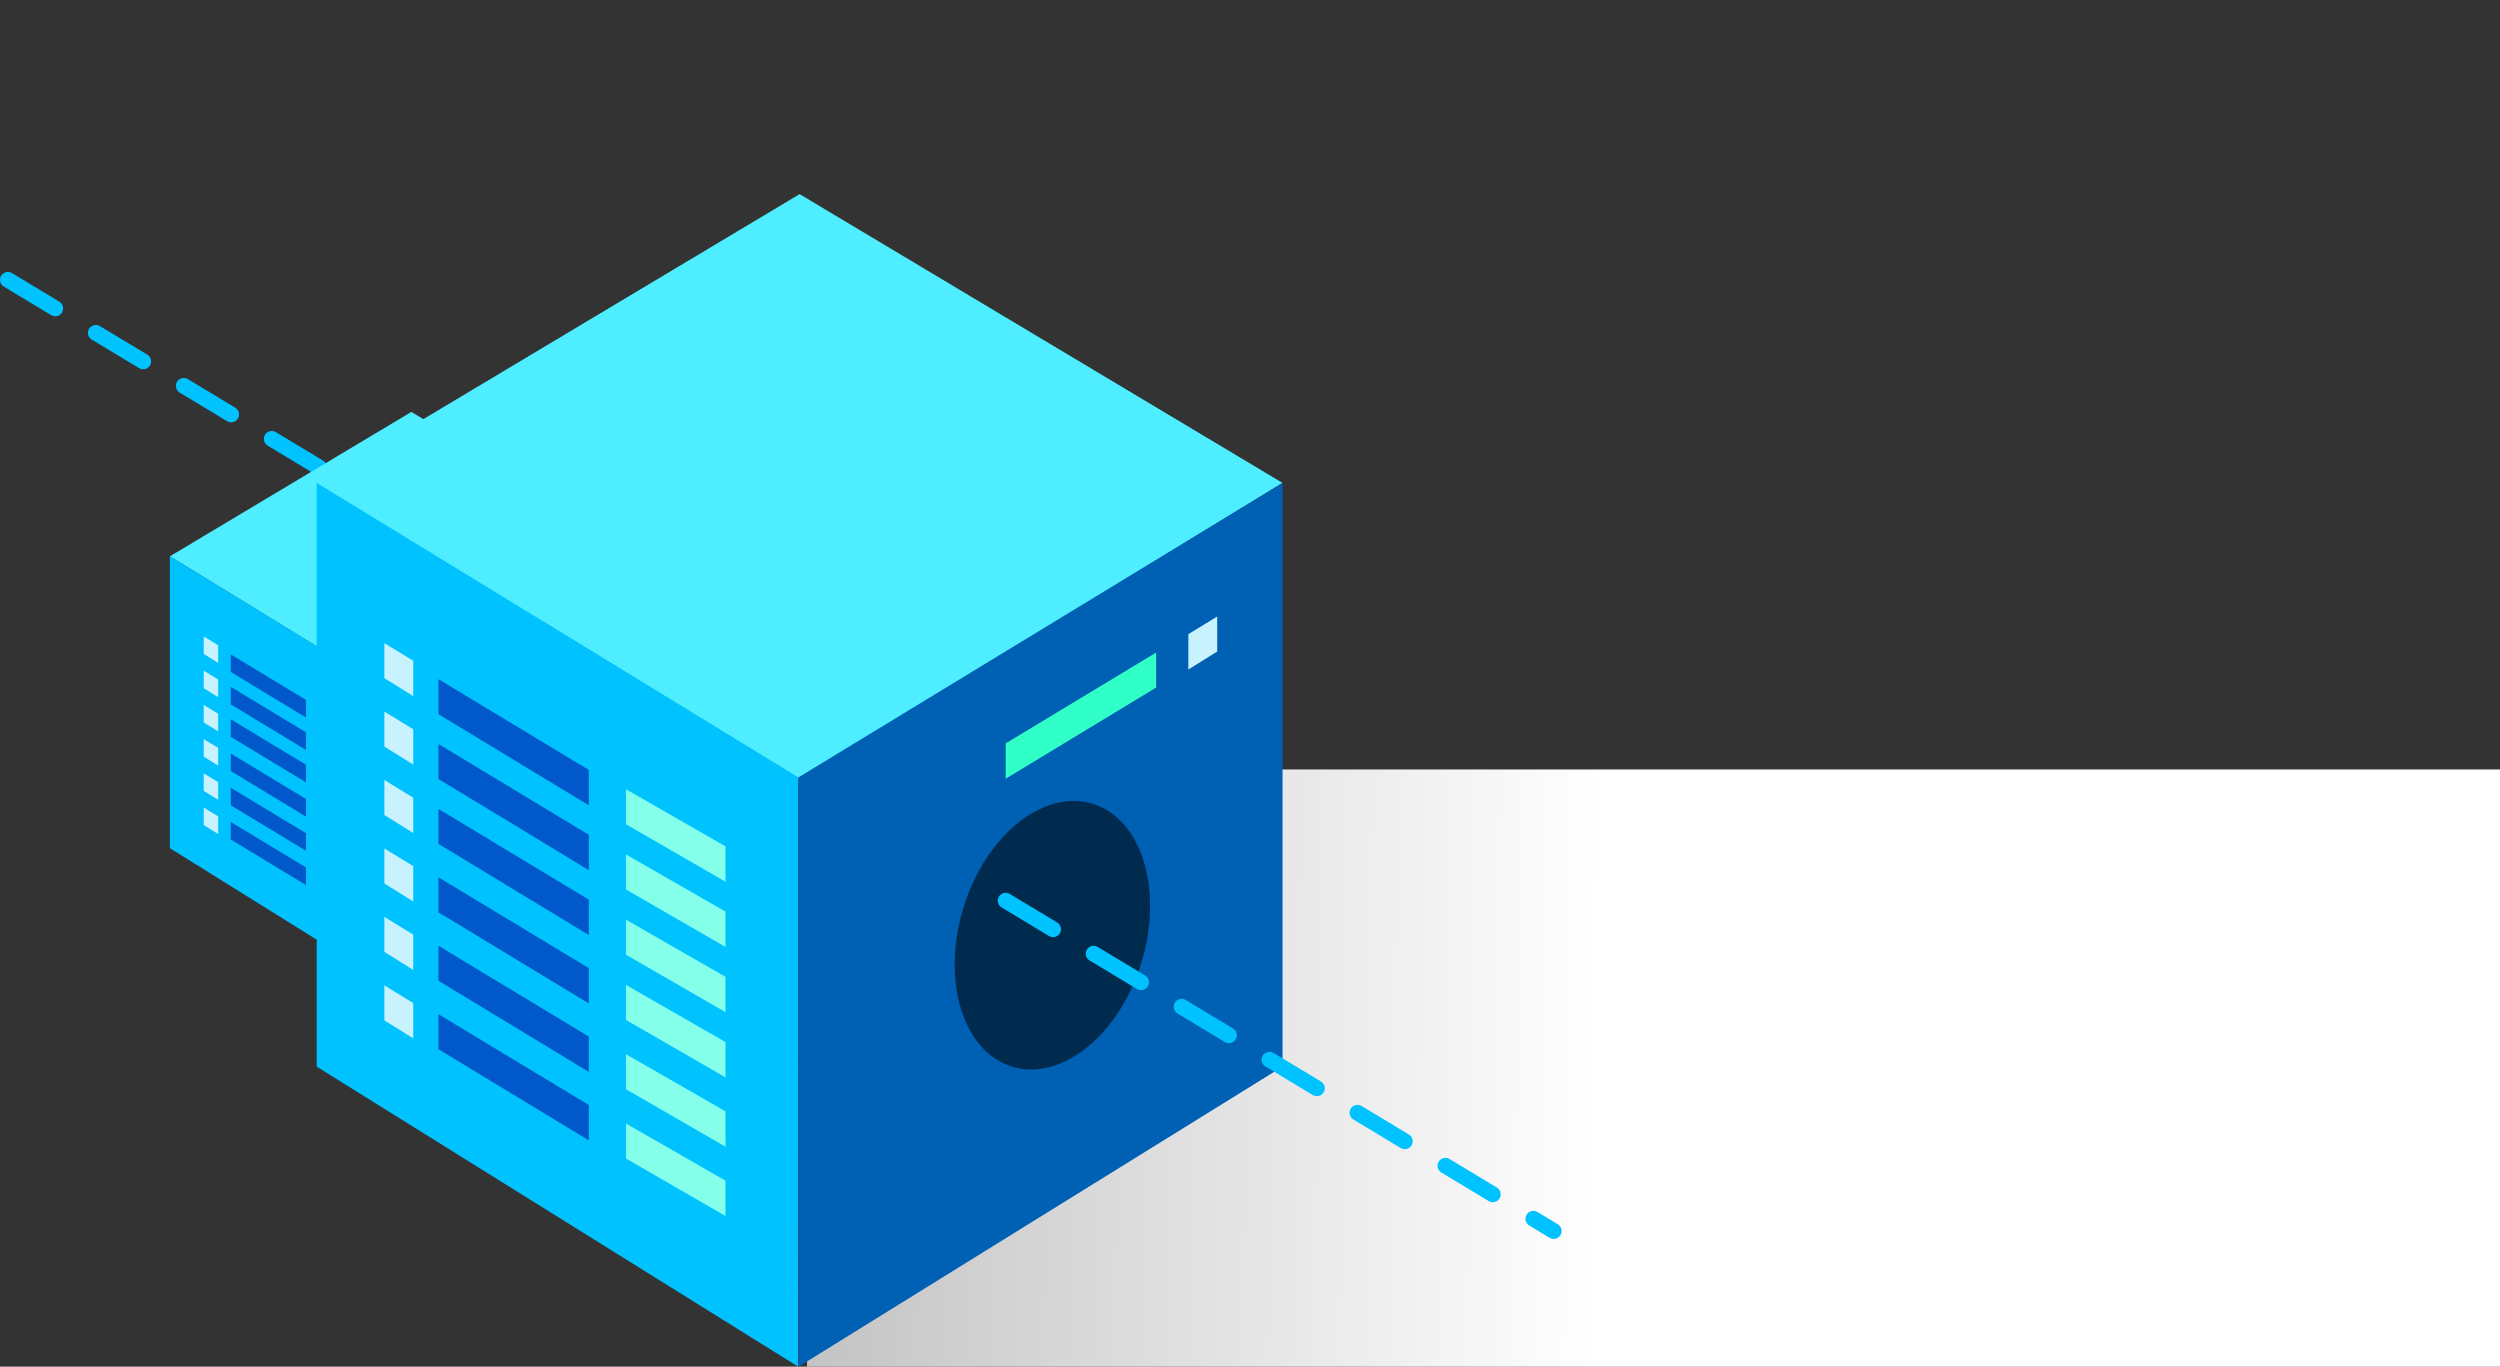 <svg xmlns="http://www.w3.org/2000/svg" xmlns:xlink="http://www.w3.org/1999/xlink" width="633" height="346.034" viewBox="0 0 633 346.034">
  <rect x="0" y="0" width="633" height="346.034" fill="#333333" stroke="none"/>
  <defs>
    <linearGradient id="linear-gradient" x1="0.468" y1="0.466" x2="-0.535" y2="0.461" gradientUnits="objectBoundingBox">
      <stop offset="0" stop-color="#fff"/>
      <stop offset="1" stop-color="gray"/>
    </linearGradient>
  </defs>
  <g id="server" transform="translate(-779.472 -258.106)">
    <path id="Path_11" data-name="Path 11" d="M880,556.822h428.665v-151.2H880Z" transform="translate(103.807 47.317)" fill="url(#linear-gradient)"/>
    <path id="Path_10" data-name="Path 10" d="M926.472,435.209l138.754,83.638" transform="translate(-145 -106.247)" fill="none" stroke="#00c2ff" stroke-linecap="round" stroke-width="4" stroke-dasharray="14 12"/>
    <g id="pc1" transform="translate(822.488 337.829)">
      <path id="Path_1" data-name="Path 1" d="M17.377,17.377,86.46,0,69.732,69.732,0,86.46Z" transform="translate(61.137 0) rotate(45)" fill="#4eedff"/>
      <path id="Path_3" data-name="Path 3" d="M771.106,341v73.9l60.952,37.981.026-74.595Z" transform="translate(-771.106 -279.863)" fill="#00c2ff"/>
      <path id="Path_5" data-name="Path 5" d="M771.105,341v4.432l3.656,2.278,0-4.474Z" transform="translate(-762.538 -259.58)" fill="#c9f2ff"/>
      <path id="Path_5-2" data-name="Path 5" d="M771.105,341v4.432l3.656,2.278,0-4.474Z" transform="translate(-762.538 -250.914)" fill="#c9f2ff"/>
      <path id="Path_5-3" data-name="Path 5" d="M771.105,341v4.432l3.656,2.278,0-4.474Z" transform="translate(-762.538 -242.248)" fill="#c9f2ff"/>
      <path id="Path_5-4" data-name="Path 5" d="M771.105,341v4.432l3.656,2.278,0-4.474Z" transform="translate(-762.538 -233.582)" fill="#c9f2ff"/>
      <path id="Path_5-5" data-name="Path 5" d="M771.105,341v4.432l3.656,2.278,0-4.474Z" transform="translate(-762.538 -224.916)" fill="#c9f2ff"/>
      <path id="Path_5-6" data-name="Path 5" d="M771.105,341v4.432l3.656,2.278,0-4.474Z" transform="translate(-762.538 -216.25)" fill="#c9f2ff"/>
      <path id="Path_5-7" data-name="Path 5" d="M771.105,341v4.432l19.042,11.54,0-4.474Z" transform="translate(-755.696 -255.019)" fill="#0058cb"/>
      <path id="Path_6" data-name="Path 6" d="M771.105,341v4.432l12.6,7.278,0-4.474Z" transform="translate(-731.955 -241.084)" fill="#84ffea"/>
      <path id="Path_6-2" data-name="Path 6" d="M771.105,341v4.432l12.6,7.278,0-4.474Z" transform="translate(-731.955 -232.827)" fill="#84ffea"/>
      <path id="Path_6-3" data-name="Path 6" d="M771.105,341v4.432l12.6,7.278,0-4.474Z" transform="translate(-731.955 -224.569)" fill="#84ffea"/>
      <path id="Path_6-4" data-name="Path 6" d="M771.105,341v4.432l12.6,7.278,0-4.474Z" transform="translate(-731.955 -216.311)" fill="#84ffea"/>
      <path id="Path_6-5" data-name="Path 6" d="M771.105,341v4.432l12.6,7.278,0-4.474Z" transform="translate(-731.955 -207.538)" fill="#84ffea"/>
      <path id="Path_6-6" data-name="Path 6" d="M771.105,341v4.432l12.6,7.278,0-4.474Z" transform="translate(-731.955 -198.764)" fill="#84ffea"/>
      <path id="Path_5-8" data-name="Path 5" d="M771.105,341v4.432l19.042,11.54,0-4.474Z" transform="translate(-755.696 -246.809)" fill="#0058cb"/>
      <path id="Path_5-9" data-name="Path 5" d="M771.105,341v4.432l19.042,11.54,0-4.474Z" transform="translate(-755.696 -238.599)" fill="#0058cb"/>
      <path id="Path_5-10" data-name="Path 5" d="M771.105,341v4.432l19.042,11.54,0-4.474Z" transform="translate(-755.696 -229.933)" fill="#0058cb"/>
      <path id="Path_5-11" data-name="Path 5" d="M771.105,341v4.432l19.042,11.54,0-4.474Z" transform="translate(-755.696 -221.267)" fill="#0058cb"/>
      <path id="Path_5-12" data-name="Path 5" d="M771.105,341v4.432l19.042,11.54,0-4.474Z" transform="translate(-755.696 -212.601)" fill="#0058cb"/>
      <path id="Path_4" data-name="Path 4" d="M832.4,341v73.9L771.132,452.88l-.026-74.595Z" transform="translate(-710.127 -279.863)" fill="#0060b4"/>
      <path id="Path_8" data-name="Path 8" d="M774.763,341v4.432l-3.656,2.278,0-4.474Z" transform="translate(-660.759 -262.949)" fill="#c9f2ff"/>
      <path id="Path_7" data-name="Path 7" d="M790.149,341v4.432l-19.042,11.54,0-4.474Z" transform="translate(-683.878 -258.388)" fill="#30ffc7"/>
      <ellipse id="Ellipse_1" data-name="Ellipse 1" cx="11.79" cy="17.404" rx="11.79" ry="17.404" transform="translate(86.952 98.311) rotate(17)" fill="#002a4e"/>
    </g>
    <g id="pc1-2" data-name="pc1" transform="translate(859.661 258.106)">
      <path id="Path_1-2" data-name="Path 1" d="M34.754,34.754,172.92,0,139.464,139.464,0,172.92Z" transform="translate(122.273 0) rotate(45)" fill="#4eedff"/>
      <path id="Path_3-2" data-name="Path 3" d="M771.106,341V488.8l121.9,75.962.052-149.19Z" transform="translate(-771.106 -218.727)" fill="#00c2ff"/>
      <path id="Path_5-13" data-name="Path 5" d="M771.105,341v8.864l7.311,4.556,0-8.948Z" transform="translate(-753.97 -178.161)" fill="#c9f2ff"/>
      <path id="Path_5-14" data-name="Path 5" d="M771.105,341v8.864l7.311,4.556,0-8.948Z" transform="translate(-753.97 -160.829)" fill="#c9f2ff"/>
      <path id="Path_5-15" data-name="Path 5" d="M771.105,341v8.864l7.311,4.556,0-8.948Z" transform="translate(-753.97 -143.496)" fill="#c9f2ff"/>
      <path id="Path_5-16" data-name="Path 5" d="M771.105,341v8.864l7.311,4.556,0-8.948Z" transform="translate(-753.97 -126.164)" fill="#c9f2ff"/>
      <path id="Path_5-17" data-name="Path 5" d="M771.105,341v8.864l7.311,4.556,0-8.948Z" transform="translate(-753.97 -108.832)" fill="#c9f2ff"/>
      <path id="Path_5-18" data-name="Path 5" d="M771.105,341v8.864l7.311,4.556,0-8.948Z" transform="translate(-753.97 -91.5)" fill="#c9f2ff"/>
      <path id="Path_5-19" data-name="Path 5" d="M771.105,341v8.864l38.084,23.08,0-8.948Z" transform="translate(-740.286 -169.039)" fill="#0058cb"/>
      <path id="Path_6-7" data-name="Path 6" d="M771.105,341v8.864l25.207,14.556,0-8.948Z" transform="translate(-692.805 -141.169)" fill="#84ffea"/>
      <path id="Path_6-8" data-name="Path 6" d="M771.105,341v8.864l25.207,14.556,0-8.948Z" transform="translate(-692.805 -124.653)" fill="#84ffea"/>
      <path id="Path_6-9" data-name="Path 6" d="M771.105,341v8.864l25.207,14.556,0-8.948Z" transform="translate(-692.805 -108.138)" fill="#84ffea"/>
      <path id="Path_6-10" data-name="Path 6" d="M771.105,341v8.864l25.207,14.556,0-8.948Z" transform="translate(-692.805 -91.623)" fill="#84ffea"/>
      <path id="Path_6-11" data-name="Path 6" d="M771.105,341v8.864l25.207,14.556,0-8.948Z" transform="translate(-692.805 -74.075)" fill="#84ffea"/>
      <path id="Path_6-12" data-name="Path 6" d="M771.105,341v8.864l25.207,14.556,0-8.948Z" transform="translate(-692.805 -56.527)" fill="#84ffea"/>
      <path id="Path_5-20" data-name="Path 5" d="M771.105,341v8.864l38.084,23.08,0-8.948Z" transform="translate(-740.286 -152.619)" fill="#0058cb"/>
      <path id="Path_5-21" data-name="Path 5" d="M771.105,341v8.864l38.084,23.08,0-8.948Z" transform="translate(-740.286 -136.199)" fill="#0058cb"/>
      <path id="Path_5-22" data-name="Path 5" d="M771.105,341v8.864l38.084,23.08,0-8.948Z" transform="translate(-740.286 -118.866)" fill="#0058cb"/>
      <path id="Path_5-23" data-name="Path 5" d="M771.105,341v8.864l38.084,23.08,0-8.948Z" transform="translate(-740.286 -101.534)" fill="#0058cb"/>
      <path id="Path_5-24" data-name="Path 5" d="M771.105,341v8.864l38.084,23.08,0-8.948Z" transform="translate(-740.286 -84.202)" fill="#0058cb"/>
      <path id="Path_4-2" data-name="Path 4" d="M893.7,341V488.8L771.158,564.761l-.053-149.19Z" transform="translate(-649.149 -218.727)" fill="#0060b4"/>
      <path id="Path_8-2" data-name="Path 8" d="M778.42,341v8.864l-7.311,4.556,0-8.948Z" transform="translate(-550.412 -184.898)" fill="#c9f2ff"/>
      <path id="Path_7-2" data-name="Path 7" d="M809.193,341v8.864l-38.084,23.08,0-8.948Z" transform="translate(-596.65 -175.776)" fill="#30ffc7"/>
      <ellipse id="Ellipse_1-2" data-name="Ellipse 1" cx="23.58" cy="34.809" rx="23.58" ry="34.809" transform="translate(173.903 196.623) rotate(17)" fill="#002a4e"/>
    </g>
    <path id="Path_9" data-name="Path 9" d="M926.472,435.209l138.754,83.638" transform="translate(107.643 50.953)" fill="none" stroke="#00c2ff" stroke-linecap="round" stroke-width="4" stroke-dasharray="14 12"/>
  </g>
</svg>

